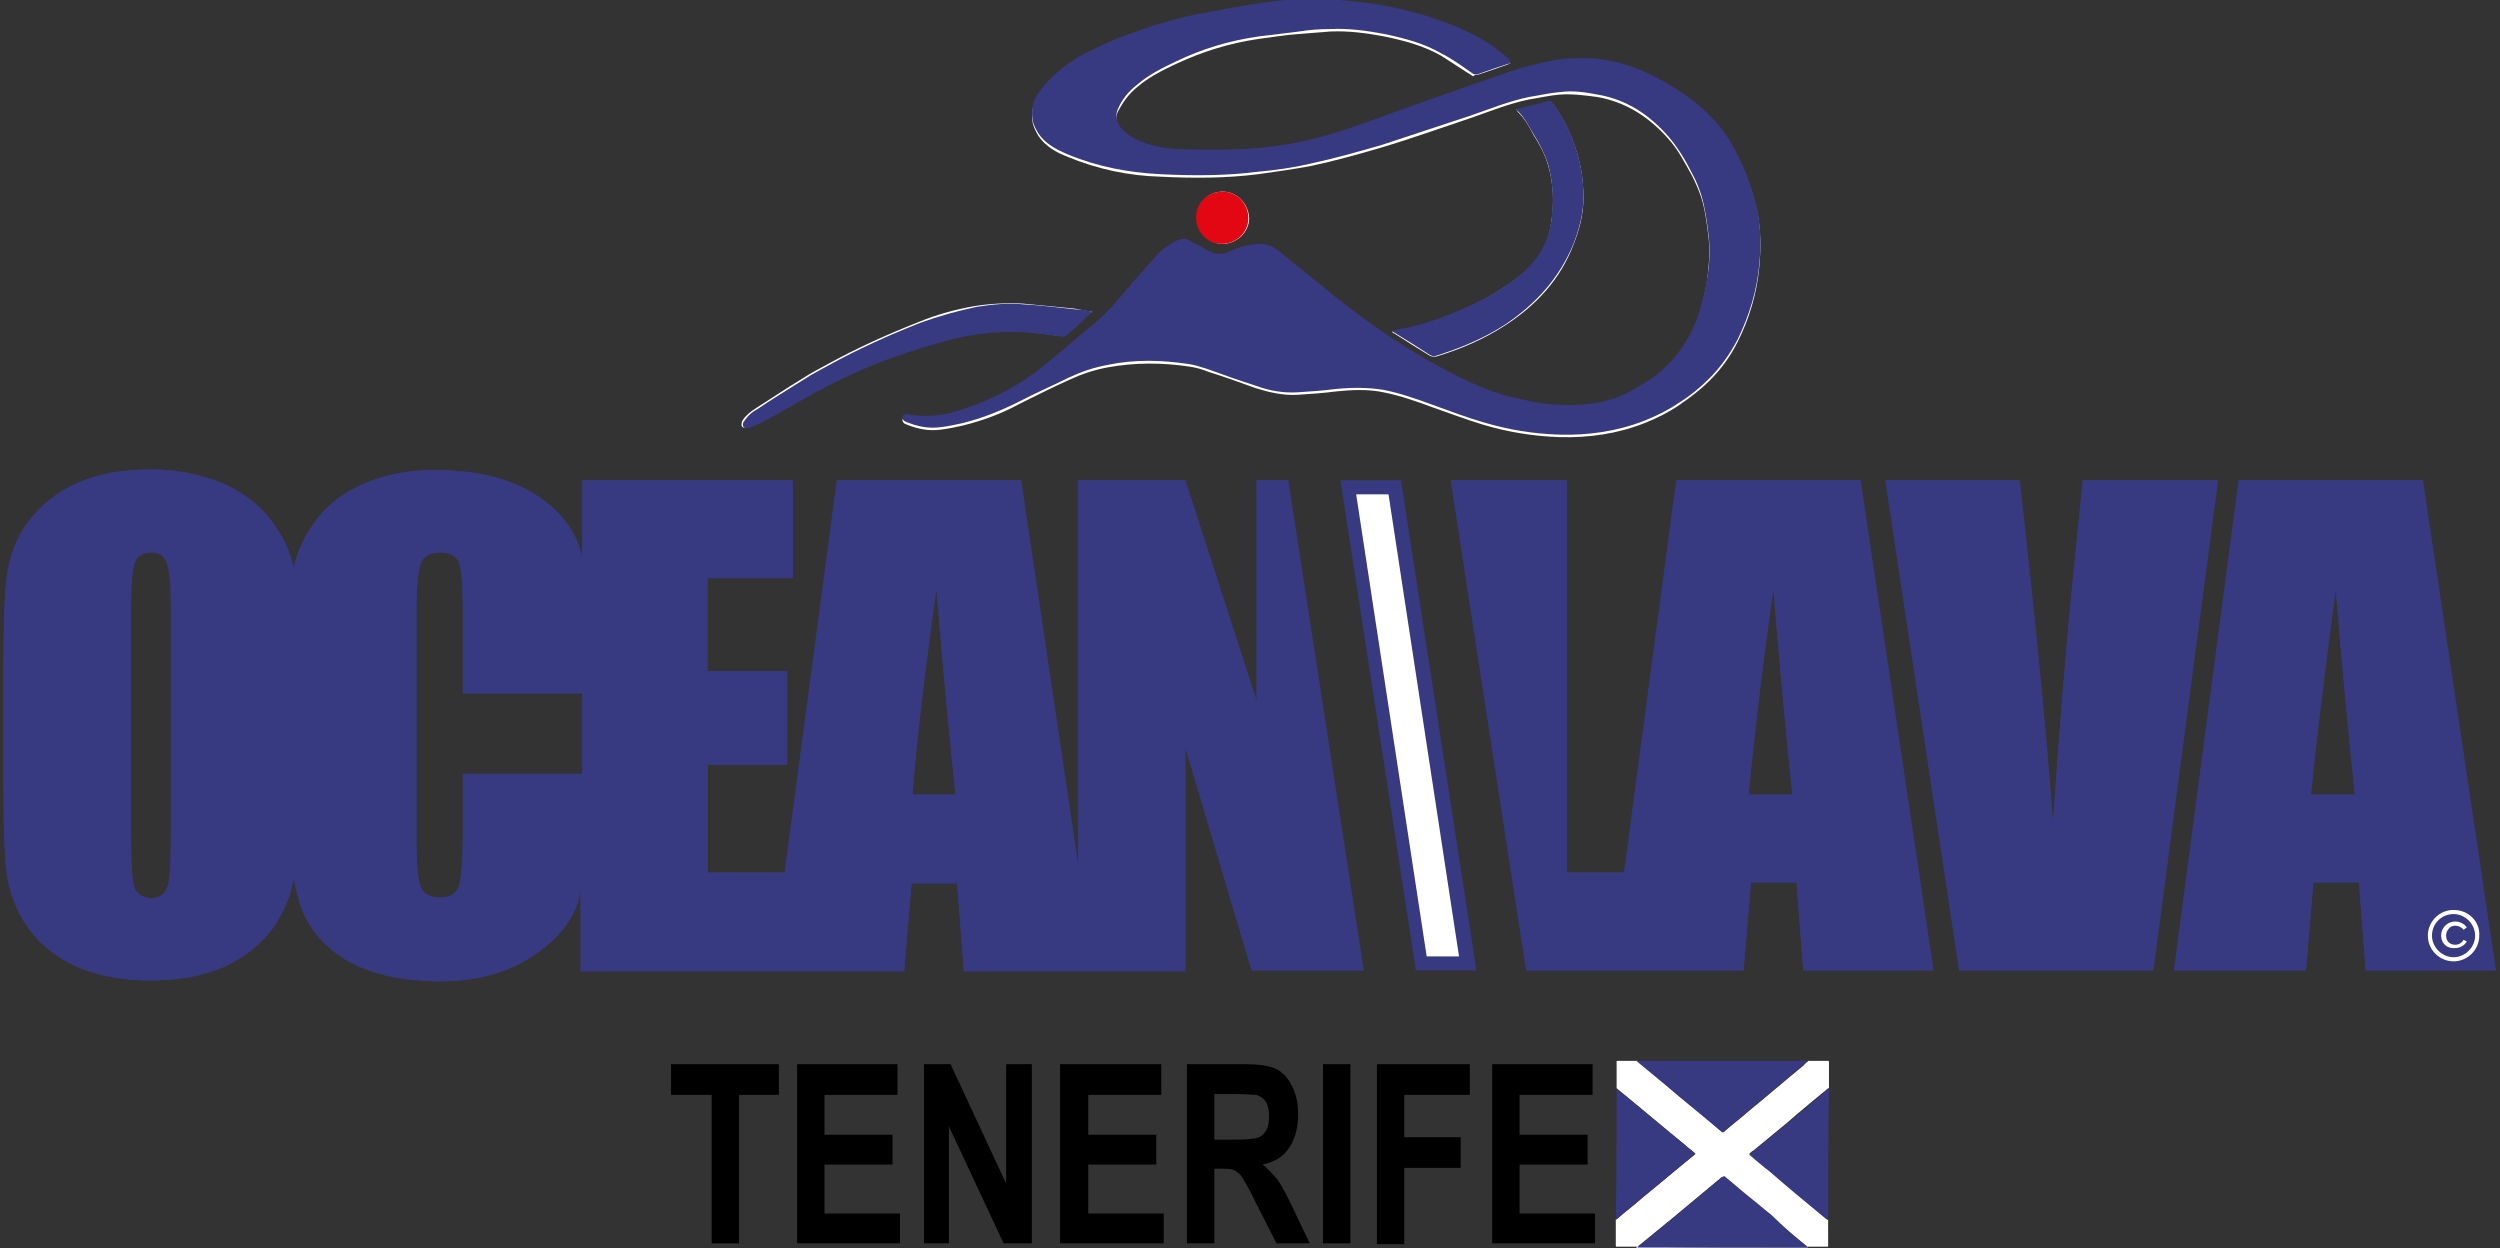 <?xml version="1.0" encoding="utf-8"?>
<!-- Generator: Adobe Illustrator 19.0.0, SVG Export Plug-In . SVG Version: 6.00 Build 0)  -->
<svg version="1.1" id="Isolationsmodus" xmlns="http://www.w3.org/2000/svg" xmlns:xlink="http://www.w3.org/1999/xlink" x="0px"
	 y="0px" width="301.4px" height="150.5px" viewBox="0 0 301.4 150.5" enable-background="new 0 0 301.4 150.5"
	 xml:space="preserve">
<rect x="0" y="0" width="301.4" height="150.5" fill="#333333" stroke="none"/>
<g id="XMLID_22_">
	<g id="XMLID_6266_">
		<g id="XMLID_6324_">
			<polygon id="XMLID_112_" fill="#FFFFFF" points="171.4,116.1 162.6,58.7 168.1,58.7 176.9,116.1 			"/>
			<path id="XMLID_109_" fill="#373981" d="M167.4,59.6l8.5,55.7h-3.9l-8.5-55.7H167.4 M168.9,57.9h-7.3l9.1,59.1h7.3L168.9,57.9
				L168.9,57.9z"/>
		</g>
		<g id="XMLID_6316_">
			<defs>
				<path id="XMLID_6317_" d="M213.8,71c0.8,9.9,1.6,18.1,2.3,24.8h-5.3C211.3,90.6,212.2,82.3,213.8,71 M202.1,57.9l-6.3,47.3h-6.9
					V57.9h-14l9.1,59.1h26.2l0.9-10.6h5.5l0.8,10.6h15.7l-8.8-59.1H202.1z M251.1,57.9l-1.1,11c-0.9,8.8-1.7,18.9-2.5,30.3
					c-0.8-11.3-2.2-25-4-41.3h-16.2l8.9,59.1h23.4l7.8-59.1H251.1z M281.6,71c0.8,9.9,1.6,18.1,2.3,24.8h-5.3
					C279.1,90.6,280.1,82.3,281.6,71 M269.9,57.9l-7.8,59.1H278l0.9-10.6h5.5l0.8,10.6h15.7l-8.8-59.1H269.9z"/>
			</defs>
			<use xlink:href="#XMLID_6317_"  overflow="visible" fill="#373981"/>
			<clipPath id="XMLID_27_">
				<use xlink:href="#XMLID_6317_"  overflow="visible"/>
			</clipPath>
			<rect id="XMLID_6323_" x="174.9" y="57.9" clip-path="url(#XMLID_27_)" fill="#373981" width="126" height="59.1"/>
		</g>
		<g id="XMLID_6309_">
			<defs>
				<path id="XMLID_6310_" d="M112.9,71c0.8,9.9,1.6,18.1,2.3,24.8H110C110.4,90.6,111.3,82.3,112.9,71 M16.2,107
					c-0.3-0.8-0.4-2.9-0.4-6.3V73c0-3,0.2-4.9,0.6-5.5c0.4-0.6,1-0.9,1.8-0.9c1,0,1.6,0.4,1.9,1.2c0.3,0.8,0.5,2.5,0.5,5.3v27.2
					c0,3.5-0.1,5.7-0.4,6.6c-0.3,0.9-1,1.4-2,1.4C17.2,108.2,16.5,107.8,16.2,107 M50.7,106.9c-0.3-0.9-0.5-2.7-0.5-5.6V73.8
					c0-3,0.2-4.9,0.5-5.8c0.3-0.9,1.1-1.4,2.4-1.4c1.1,0,1.8,0.4,2.2,1.1c0.3,0.7,0.5,2.6,0.5,5.6v10.3h14.4v9.7H55.8v7.4
					c0,3.2-0.2,5.3-0.5,6.2c-0.4,0.9-1.1,1.3-2.2,1.3C51.8,108.2,51.1,107.8,50.7,106.9 M43.9,58.3c-2.6,1.1-4.6,2.7-6,4.7
					c-1.3,1.8-2.1,3.6-2.5,5.5c-0.4-2-1.3-3.9-2.6-5.6c-1.5-2.1-3.6-3.6-6.1-4.7c-2.5-1-5.4-1.6-8.5-1.6c-3.3,0-6.3,0.5-8.8,1.6
					c-2.5,1.1-4.5,2.7-6,4.7c-1.5,2-2.3,4.3-2.6,6.8c-0.3,2.5-0.4,6.7-0.4,12.6v10.1c0,6.1,0.1,10.3,0.4,12.8
					c0.3,2.4,1.2,4.7,2.7,6.8c1.5,2.1,3.6,3.6,6.1,4.7c2.5,1,5.4,1.5,8.5,1.5c3.3,0,6.3-0.5,8.8-1.6c2.5-1.1,4.5-2.7,6-4.7
					c1.3-1.9,2.2-3.9,2.5-6.1c0.2,1.2,0.5,2.3,0.8,3.3c1,2.9,2.9,5.1,5.8,6.8c2.9,1.6,6.6,2.4,11.1,2.4c4.3,0,8-1,10.9-2.9
					c3-1.9,4.9-4.2,5.7-6.7c0.1-0.4,0.2-0.8,0.3-1.2v9.6h39l0.9-10.6h5.5l0.8,10.6h26.7V90.1l8,26.9h13.5l-9.1-59.1h-3.8v26.6
					l-8.6-26.6h-12.9v46.5l-6.9-46.5h-22.2l-6.3,47.3h-9.3v-13h9.6V80.9h-9.6V69.7h10.3V57.9H70.2v9.4c-0.1-0.5-0.3-1.1-0.4-1.5
					c-0.9-2.6-2.9-4.8-5.8-6.5c-2.9-1.7-6.7-2.6-11.2-2.6C49.4,56.6,46.5,57.2,43.9,58.3"/>
			</defs>
			<use xlink:href="#XMLID_6310_"  overflow="visible" fill="#373981"/>
			<clipPath id="XMLID_28_">
				<use xlink:href="#XMLID_6310_"  overflow="visible"/>
			</clipPath>
			<polygon id="XMLID_6315_" clip-path="url(#XMLID_28_)" fill="#373981" points="129,185.8 -25,104.8 36,-11 190,70 			"/>
		</g>
		<g id="XMLID_6306_">
			<path id="XMLID_6308_" fill="#FFFFFF" d="M294.3,112.8c0-0.9,0.7-1.7,1.7-1.7c0.6,0,1.1,0.3,1.4,0.7l-0.4,0.3
				c-0.2-0.3-0.6-0.5-1-0.5c-0.3,0-0.6,0.1-0.8,0.4c-0.2,0.2-0.3,0.5-0.3,0.8c0,0.3,0.1,0.6,0.3,0.8c0.2,0.2,0.5,0.3,0.8,0.3
				c0.4,0,0.8-0.2,1-0.6l0.4,0.2c-0.3,0.5-0.8,0.8-1.4,0.8C295,114.4,294.3,113.7,294.3,112.8"/>
			<g id="XMLID_6307_">
				<path id="XMLID_78_" fill="#FFFFFF" d="M295.8,110.2c1.4,0,2.6,1.2,2.6,2.6c0,1.4-1.2,2.6-2.6,2.6c-1.4,0-2.6-1.2-2.6-2.6
					C293.2,111.3,294.4,110.2,295.8,110.2 M295.8,109.7c-1.7,0-3.1,1.4-3.1,3.1c0,1.7,1.4,3.1,3.1,3.1s3.1-1.4,3.1-3.1
					C299,111.1,297.6,109.7,295.8,109.7L295.8,109.7z"/>
			</g>
		</g>
		<g id="XMLID_6267_">
			<g id="XMLID_6268_">
				<path id="XMLID_6301_" fill-rule="evenodd" clip-rule="evenodd" fill="#FFFFFF" d="M182.1,7.6C182,7.6,182,7.5,182,7.5
					c-1.3-1.1-2.6-2.1-4.1-2.9c-3.1-1.6-6.5-2.6-9.9-3.4c-2.1-0.5-4.3-0.7-6.5-0.9c-2.5-0.2-5-0.2-7.5,0.1c-2.7,0.3-5.3,0.8-8,1.3
					c-3.1,0.5-6.1,1.4-9,2.4c-2.2,0.8-4.4,1.7-6.5,2.8c-2.1,1.1-3.9,2.6-5.3,4.6c-0.7,1-0.9,2.1-0.7,3.3c0.1,0.5,0.4,1.1,0.7,1.6
					c0.9,1.3,2.2,2,3.5,2.5c3.6,1.5,7.4,2.3,11.2,2.4c3.9,0.2,7.9,0.2,11.8-0.3c2.1-0.3,4.3-0.6,6.4-1c2.8-0.6,5.7-1.4,8.4-2.2
					c3.7-1.1,7.3-2.4,10.9-3.6c2.3-0.8,4.5-1.7,6.9-2.2c1.3-0.2,2.5-0.5,3.8-0.6c1.5-0.1,3,0.1,4.5,0.3c3.4,0.6,6.2,2.4,8.5,5
					c1.2,1.3,2,2.9,2.9,4.5c0.4,0.8,0.8,1.7,1.1,2.6c0.5,1.6,0.7,3.3,0.9,5c0.2,1.7,0,3.4-0.2,5.1c-0.4,2.3-0.9,4.5-2,6.6
					c-1.2,2.4-2.9,4.3-5.1,5.7c-1.3,0.8-2.6,1.6-4,2.1c-2.1,0.7-4.2,0.9-6.4,0.8c-1.7-0.1-3.3-0.3-5-0.7c-1.1-0.3-2.2-0.6-3.3-0.9
					c-2.5-0.9-4.9-2.1-7.2-3.4c-4.8-2.7-9.3-5.9-13.5-9.4c-1.7-1.4-3.5-2.8-5.2-4.2c-0.7-0.6-1.6-0.9-2.6-0.8
					c-1.1,0.1-2.2,0.4-3.2,0.9c-1.1,0.5-2,0.4-3-0.3c-0.6-0.4-1.4-0.8-2.1-1.1c-0.4-0.2-0.7-0.1-1.1,0c-0.9,0.3-1.8,0.8-2.4,1.6
					c-1.1,1.2-2.2,2.4-3.2,3.6c-1.5,1.8-3,3.6-4.8,5.1c-2,1.7-4,3.4-6,5c-3.1,2.5-6.6,4.2-10.4,5.4c-1.9,0.6-3.7,0.8-5.6,0.4
					c-0.1,0-0.3,0-0.4-0.1c-0.3,0-0.4,0.1-0.5,0.4c0,0.2,0.1,0.4,0.3,0.5c1.4,0.6,2.8,0.9,4.3,0.7c0.9-0.1,1.8-0.3,2.7-0.5
					c2.4-0.6,4.6-1.4,6.8-2.6c2-1,4-2,6-2.9c1.5-0.7,3-1.2,4.6-1.5c3.3-0.6,6.6-0.6,9.9-0.1c0.7,0.1,1.5,0.3,2.2,0.6
					c1.9,0.6,3.9,1.3,5.8,2c1.6,0.5,3.3,0.9,5,0.8c1.5-0.1,3.1-0.2,4.6-0.4c1.9-0.2,3.9-0.3,5.8,0.1c2,0.4,4,1.1,5.9,1.8
					c2,0.7,4.1,1.5,6.1,2.1c3,0.9,6.1,1.4,9.2,1.5c3.6,0.1,7-0.4,10.3-1.7c1.5-0.6,2.9-1.3,4.2-2.2c1.3-0.9,2.5-1.8,3.6-2.9
					c1.4-1.4,2.5-2.9,3.4-4.7c1.4-2.8,2.3-5.8,2.6-9c0.2-2.2,0.2-4.3-0.2-6.4c-0.5-2.4-1.3-4.7-2.4-6.8c-0.6-1.2-1.3-2.4-2.2-3.5
					c-1.2-1.5-2.7-2.8-4.3-3.9c-3.6-2.5-7.4-4.2-11.8-4.3c-1.2,0-2.4,0-3.6,0.2c-1.9,0.4-3.7,0.8-5.5,1.4c-4.1,1.4-8.2,2.8-12.3,4.3
					c-2.8,1-5.6,2-8.5,3c-4.1,1.3-8.2,2-12.5,2.1c-2,0.1-3.9,0-5.9,0c-1.6,0-3.2-0.2-4.7-0.7c-1.1-0.4-2.2-0.8-3-1.8
					c-0.7-0.8-0.8-1.6-0.4-2.4c0.6-1.1,1.3-2.1,2.3-2.9c1.4-1.2,3-2,4.7-2.8c3.2-1.5,6.5-2.5,9.9-3c1.6-0.2,3.3-0.5,4.9-0.6
					c1.3-0.1,2.6-0.2,3.8-0.3c2.2-0.1,4.4,0.2,6.5,0.6c2.4,0.5,4.7,1.1,6.8,2.3c1.3,0.8,2.6,1.7,3.9,2.5C177.8,9,178,9,178.2,9
					c1.2-0.4,2.4-0.8,3.5-1.2C181.9,7.7,182,7.7,182.1,7.6 M182.8,13.2c0.1,0.1,0.1,0.2,0.2,0.3c0.8,0.8,1.4,1.8,1.9,2.8
					c0.7,1.1,1.3,2.2,1.7,3.5c0.7,2.3,0.8,4.7,0.4,7.1c-0.3,2.4-1.4,4.4-3.3,6c-2.3,1.9-4.9,3.4-7.7,4.6c-2.4,1-4.8,1.9-7.4,2.3
					c-0.2,0-0.5,0.1-0.8,0.2c0.1,0.1,0.2,0.2,0.3,0.2c1.4,0.9,2.8,1.8,4.3,2.7c0.2,0.1,0.5,0.1,0.7,0.1c3-0.9,5.8-2.1,8.4-3.8
					c3.7-2.4,6.6-5.5,8.2-9.7c0.7-1.8,1.2-3.6,1.2-5.6c0-1.3-0.1-2.6-0.4-4c-0.6-2.7-1.7-5.2-3.3-7.4c-0.2-0.2-0.3-0.3-0.6-0.2
					c-1.2,0.3-2.4,0.6-3.6,0.9C183,13.2,182.9,13.2,182.8,13.2 M131.7,37.6c-0.8-0.1-1.5-0.3-2.2-0.4c-2.1-0.2-4.1-0.4-6.2-0.6
					c-1.9-0.1-3.9,0-5.8,0.3c-2.3,0.4-4.5,1-6.7,1.9c-3.8,1.5-7.6,3.2-11.2,5.2c-0.9,0.5-1.9,1-2.8,1.6c-2,1.2-3.9,2.5-5.8,3.7
					c-0.6,0.4-1.1,0.8-1.5,1.4c-0.1,0.2-0.1,0.5-0.1,0.6c0.1,0.3,0.4,0.3,0.7,0.2c0.2,0,0.3-0.1,0.5-0.2c1.9-0.8,3.7-1.9,5.4-2.9
					c4.2-2.5,8.5-4.6,13.2-6c2.2-0.7,4.4-1.4,6.7-1.9c2.6-0.5,5.2-0.7,7.8-0.5c1.4,0.1,2.7,0.3,4.1,0.5c0.3,0,0.4,0,0.6-0.2
					c1-0.9,1.9-1.8,2.9-2.6C131.6,37.7,131.6,37.7,131.7,37.6 M147.4,23.1c-1.7,0-3.1,1.4-3.1,3.1c0,1.7,1.4,3.2,3.1,3.2
					c1.7,0,3.2-1.4,3.2-3.1C150.5,24.5,149.1,23.1,147.4,23.1"/>
				<path id="XMLID_6300_" fill-rule="evenodd" clip-rule="evenodd" fill="#373981" d="M182.1,7.6c-0.1,0.1-0.2,0.1-0.3,0.1
					c-1.2,0.4-2.4,0.8-3.5,1.2C178,9,177.8,9,177.6,8.9c-1.3-0.9-2.5-1.8-3.9-2.5c-2.1-1.2-4.4-1.8-6.8-2.3
					c-2.1-0.4-4.3-0.7-6.5-0.6c-1.3,0-2.6,0.1-3.8,0.3c-1.6,0.2-3.3,0.4-4.9,0.6c-3.5,0.5-6.8,1.5-9.9,3c-1.7,0.8-3.3,1.6-4.7,2.8
					c-1,0.8-1.8,1.7-2.3,2.9c-0.4,0.8-0.2,1.6,0.4,2.4c0.8,0.9,1.9,1.4,3,1.8c1.5,0.5,3.1,0.7,4.7,0.7c2,0,3.9,0.1,5.9,0
					c4.3-0.1,8.5-0.8,12.5-2.1c2.9-0.9,5.7-2,8.5-3c4.1-1.4,8.2-2.9,12.3-4.3c1.8-0.6,3.6-1,5.5-1.4c1.2-0.2,2.4-0.2,3.6-0.2
					c4.4,0.1,8.2,1.9,11.8,4.3c1.6,1.1,3,2.4,4.3,3.9c0.9,1.1,1.6,2.3,2.2,3.5c1.1,2.2,1.9,4.5,2.4,6.8c0.4,2.1,0.4,4.3,0.2,6.4
					c-0.3,3.2-1.2,6.1-2.6,9c-0.9,1.7-2,3.3-3.4,4.7c-1.1,1.1-2.3,2.1-3.6,2.9c-1.3,0.9-2.7,1.6-4.2,2.2c-3.3,1.3-6.8,1.8-10.3,1.7
					c-3.2-0.1-6.2-0.6-9.2-1.5c-2.1-0.6-4.1-1.4-6.1-2.1c-1.9-0.7-3.9-1.4-5.9-1.8c-1.9-0.3-3.8-0.3-5.8-0.1
					c-1.5,0.2-3.1,0.3-4.6,0.4c-1.7,0.1-3.4-0.2-5-0.8c-1.9-0.6-3.9-1.3-5.8-2c-0.7-0.2-1.5-0.5-2.2-0.6c-3.3-0.5-6.6-0.6-9.9,0.1
					c-1.6,0.3-3.1,0.8-4.6,1.5c-2,1-4.1,1.9-6,2.9c-2.2,1.1-4.4,2-6.8,2.6c-0.9,0.2-1.8,0.4-2.7,0.5c-1.5,0.2-2.9-0.1-4.3-0.7
					c-0.2-0.1-0.3-0.3-0.3-0.5c0-0.2,0.2-0.4,0.5-0.4c0.1,0,0.3,0,0.4,0.1c1.9,0.3,3.8,0.1,5.6-0.4c3.8-1.2,7.3-2.9,10.4-5.4
					c2-1.6,4-3.4,6-5c1.8-1.5,3.3-3.3,4.8-5.1c1.1-1.2,2.1-2.4,3.2-3.6c0.7-0.7,1.5-1.2,2.4-1.6c0.4-0.1,0.8-0.2,1.1,0
					c0.7,0.4,1.4,0.7,2.1,1.1c1,0.7,1.9,0.8,3,0.3c1-0.5,2.1-0.8,3.2-0.9c1-0.1,1.8,0.2,2.6,0.8c1.7,1.4,3.5,2.8,5.2,4.2
					c4.2,3.5,8.7,6.7,13.5,9.4c2.3,1.3,4.7,2.5,7.2,3.4c1.1,0.4,2.2,0.7,3.3,0.9c1.6,0.4,3.3,0.7,5,0.7c2.2,0.1,4.3-0.1,6.4-0.8
					c1.4-0.5,2.7-1.3,4-2.1c2.2-1.4,3.9-3.4,5.1-5.7c1.1-2.1,1.6-4.3,2-6.6c0.3-1.7,0.4-3.4,0.2-5.1c-0.2-1.7-0.4-3.3-0.9-5
					c-0.3-0.9-0.6-1.7-1.1-2.6c-0.8-1.6-1.7-3.1-2.9-4.5c-2.3-2.6-5-4.4-8.5-5c-1.5-0.3-3-0.5-4.5-0.3c-1.3,0.1-2.5,0.4-3.8,0.6
					c-2.4,0.5-4.6,1.4-6.9,2.2c-3.6,1.2-7.3,2.4-10.9,3.6c-2.8,0.8-5.6,1.6-8.4,2.2c-2.1,0.5-4.2,0.8-6.4,1
					c-3.9,0.5-7.9,0.5-11.8,0.3c-3.9-0.2-7.6-0.9-11.2-2.4c-1.4-0.6-2.7-1.3-3.5-2.5c-0.3-0.5-0.6-1-0.7-1.6c-0.2-1.2,0-2.3,0.7-3.3
					c1.4-2,3.2-3.4,5.3-4.6c2.1-1.1,4.3-2.1,6.5-2.8c3-1.1,6-1.9,9-2.4c2.7-0.5,5.3-1,8-1.3c2.5-0.3,5-0.3,7.5-0.1
					c2.2,0.2,4.3,0.4,6.5,0.9c3.4,0.7,6.8,1.8,9.9,3.4c1.5,0.8,2.9,1.8,4.1,2.9C182,7.5,182,7.6,182.1,7.6"/>
				<path id="XMLID_6299_" fill-rule="evenodd" clip-rule="evenodd" fill="#373981" d="M182.8,13.2c0.1,0,0.1-0.1,0.2-0.1
					c1.2-0.3,2.4-0.6,3.6-0.9c0.3-0.1,0.4,0,0.6,0.2c1.6,2.2,2.7,4.7,3.3,7.4c0.3,1.3,0.4,2.6,0.4,4c0,1.9-0.5,3.8-1.2,5.6
					c-1.7,4.1-4.5,7.2-8.2,9.7c-2.6,1.7-5.5,2.9-8.4,3.8c-0.2,0.1-0.5,0-0.7-0.1c-1.4-0.9-2.8-1.8-4.3-2.7c-0.1,0-0.1-0.1-0.3-0.2
					c0.3-0.1,0.5-0.1,0.8-0.2c2.6-0.4,5-1.3,7.4-2.3c2.8-1.2,5.4-2.6,7.7-4.6c1.8-1.6,2.9-3.6,3.3-6c0.3-2.4,0.3-4.7-0.4-7.1
					c-0.4-1.2-1-2.4-1.7-3.5c-0.6-1-1.1-2-1.9-2.8C182.9,13.4,182.9,13.3,182.8,13.2"/>
				<path id="XMLID_6298_" fill-rule="evenodd" clip-rule="evenodd" fill="#373981" d="M131.7,37.6c-0.1,0.1-0.2,0.2-0.2,0.2
					c-1,0.9-1.9,1.8-2.9,2.6c-0.2,0.2-0.4,0.2-0.6,0.2c-1.4-0.2-2.7-0.4-4.1-0.5c-2.6-0.2-5.2,0-7.8,0.5c-2.3,0.5-4.5,1.2-6.7,1.9
					c-4.7,1.5-9,3.6-13.2,6c-1.8,1-3.5,2.1-5.4,2.9c-0.2,0.1-0.3,0.1-0.5,0.2c-0.3,0.1-0.6,0-0.7-0.2c-0.1-0.2,0-0.5,0.1-0.6
					c0.4-0.6,0.9-1.1,1.5-1.4c1.9-1.3,3.9-2.5,5.8-3.7c0.9-0.6,1.9-1.1,2.8-1.6c3.6-2,7.4-3.7,11.2-5.2c2.2-0.8,4.4-1.4,6.7-1.9
					c1.9-0.3,3.8-0.5,5.8-0.3c2.1,0.1,4.1,0.4,6.2,0.6C130.3,37.3,131,37.4,131.7,37.6"/>
				<path id="XMLID_6297_" fill-rule="evenodd" clip-rule="evenodd" fill="#E30613" d="M147.4,23.1c1.7,0,3.1,1.4,3.1,3.2
					c0,1.7-1.4,3.1-3.2,3.1c-1.7,0-3.1-1.4-3.1-3.2C144.2,24.5,145.6,23.1,147.4,23.1"/>
			</g>
		</g>
	</g>
	<g id="XMLID_6254_">
		<g id="XMLID_6263_">
			<g id="XMLID_6264_">
				<g id="XMLID_6092_">
					<path id="XMLID_6093_" d="M85.8,149.9v-17.9h-4.9v-3.7h13v3.7h-4.8v17.9H85.8z"/>
					<path id="XMLID_6095_" d="M96.1,149.9v-21.6h12.1v3.7h-8.8v4.8h8.2v3.6h-8.2v5.9h9.1v3.6H96.1z"/>
					<path id="XMLID_6097_" d="M111.4,149.9v-21.6h3.2l6.7,14.4v-14.4h3.1v21.6H121l-6.6-14.1v14.1H111.4z"/>
					<path id="XMLID_6099_" d="M127.8,149.9v-21.6H140v3.7h-8.8v4.8h8.2v3.6h-8.2v5.9h9.1v3.6H127.8z"/>
					<path id="XMLID_6101_" d="M143.1,149.9v-21.6h7c1.7,0,3,0.2,3.8,0.6c0.8,0.4,1.4,1.1,1.9,2.1c0.5,1,0.7,2.1,0.7,3.4
						c0,1.6-0.4,3-1.1,4c-0.7,1.1-1.8,1.7-3.2,2c0.7,0.5,1.3,1.2,1.8,1.8c0.5,0.7,1.1,1.8,1.9,3.5l2,4.2h-4l-2.4-4.7
						c-0.8-1.7-1.4-2.7-1.7-3.2s-0.6-0.7-1-0.9c-0.4-0.2-0.9-0.2-1.7-0.2h-0.7v9H143.1z M146.4,137.4h2.4c1.6,0,2.6-0.1,3-0.3
						s0.7-0.5,0.9-0.9c0.2-0.4,0.3-1,0.3-1.6c0-0.7-0.1-1.3-0.4-1.8c-0.3-0.4-0.7-0.7-1.2-0.8c-0.3,0-1.1-0.1-2.4-0.1h-2.6V137.4z"
						/>
					<path id="XMLID_6105_" d="M159.5,149.9v-21.6h3.3v21.6H159.5z"/>
					<path id="XMLID_6108_" d="M166,149.9v-21.6h11.2v3.7h-7.9v5.1h6.8v3.7h-6.8v9.2H166z"/>
					<path id="XMLID_6112_" d="M179.9,149.9v-21.6H192v3.7h-8.8v4.8h8.2v3.6h-8.2v5.9h9.1v3.6H179.9z"/>
				</g>
			</g>
		</g>
		<g id="XMLID_6255_">
			<path id="XMLID_6260_" fill-rule="evenodd" clip-rule="evenodd" fill="#FFFFFF" d="M218,127.9c0.8,0,1.6,0,2.4,0
				c0,0,0.1,0,0.1,0.1c0,1.1,0,2.2,0,3.2c0,0,0,0-0.1,0c-1.7,1.4-3.4,2.8-5,4.2c-1.3,1.1-2.7,2.2-4,3.3c-0.2,0.1-0.3,0.2-0.5,0.4
				c0,0,0,0.1,0.1,0.1c0.8,0.6,1.6,1.3,2.3,1.9c2.3,1.9,4.6,3.8,6.9,5.8c0.1,0.1,0.1,0.1,0.2,0.1c0,1.1,0,2.2,0,3.2
				c0,0.1,0,0.1-0.1,0.1c-8.5,0-16.9,0-25.4,0c0,0-0.1,0-0.1-0.1c0-1.1,0-2.2,0-3.2c0,0,0,0,0.1,0c1-0.9,2.1-1.7,3.1-2.6
				c2.1-1.7,4.2-3.5,6.3-5.2c0,0,0,0,0.1-0.1l0,0c-0.4-0.4-0.9-0.7-1.3-1.1c-2.7-2.2-5.4-4.5-8.1-6.7c0,0-0.1-0.1-0.1-0.1
				c0-1.1,0-2.2,0-3.2c0-0.1,0-0.1,0.1-0.1c0.8,0,1.6,0,2.4,0l0.1,0.1c1.2,1,2.3,1.9,3.5,2.9c2.2,1.9,4.5,3.7,6.7,5.6
				c0,0,0.1,0,0.1,0c1-0.9,2.1-1.7,3.1-2.6c2.2-1.8,4.4-3.7,6.6-5.5C217.6,128.2,217.8,128.1,218,127.9z M218,150.4
				C217.9,150.3,217.9,150.3,218,150.4c-1.6-1.3-3.1-2.5-4.6-3.8c-0.9-0.7-1.8-1.5-2.7-2.2c-1-0.8-2-1.7-3-2.5c0,0-0.1,0-0.1,0
				c-0.2,0.1-0.3,0.3-0.5,0.4c-1.8,1.5-3.6,3-5.4,4.5c-1.5,1.2-2.9,2.4-4.4,3.6c0,0,0,0-0.1,0.1C204.2,150.4,211.1,150.4,218,150.4z
				"/>
			<path id="XMLID_6259_" fill-rule="evenodd" clip-rule="evenodd" fill="#373981" d="M218,127.9c-0.2,0.2-0.4,0.3-0.6,0.5
				c-2.2,1.8-4.4,3.7-6.6,5.5c-1,0.9-2.1,1.7-3.1,2.6c0,0-0.1,0-0.1,0c-2.2-1.9-4.5-3.7-6.7-5.6c-1.2-1-2.3-1.9-3.5-2.9l-0.1-0.1
				C204.2,127.9,211.1,127.9,218,127.9z"/>
			<path id="XMLID_6258_" fill-rule="evenodd" clip-rule="evenodd" fill="#373981" d="M220.4,147.1c-0.1,0-0.1-0.1-0.2-0.1
				c-2.3-1.9-4.6-3.8-6.9-5.8c-0.8-0.6-1.6-1.3-2.3-1.9c0,0-0.1,0-0.1-0.1c0.2-0.1,0.3-0.3,0.5-0.4c1.3-1.1,2.7-2.2,4-3.3
				c1.7-1.4,3.4-2.8,5-4.2c0,0,0,0,0.1,0C220.4,136.5,220.4,141.8,220.4,147.1z"/>
			<path id="XMLID_6257_" fill-rule="evenodd" clip-rule="evenodd" fill="#373981" d="M194.9,131.2c0,0,0.1,0,0.1,0.1
				c2.7,2.2,5.4,4.5,8.1,6.7c0.4,0.4,0.9,0.7,1.3,1.1l0,0c0,0,0,0-0.1,0.1c-2.1,1.7-4.2,3.5-6.3,5.2c-1,0.9-2.1,1.7-3.1,2.6
				c0,0,0,0-0.1,0C194.9,141.8,194.9,136.5,194.9,131.2z"/>
			<path id="XMLID_6256_" fill-rule="evenodd" clip-rule="evenodd" fill="#373981" d="M218,150.4c-6.9,0-13.7,0-20.6,0
				c0,0,0,0,0.1-0.1c1.5-1.2,2.9-2.4,4.4-3.6c1.8-1.5,3.6-3,5.4-4.5c0.2-0.1,0.3-0.3,0.5-0.4c0,0,0.1,0,0.1,0c1,0.8,2,1.7,3,2.5
				c0.9,0.7,1.8,1.5,2.7,2.2C214.9,147.8,216.4,149.1,218,150.4C217.9,150.3,217.9,150.3,218,150.4z"/>
		</g>
	</g>
</g>
</svg>

